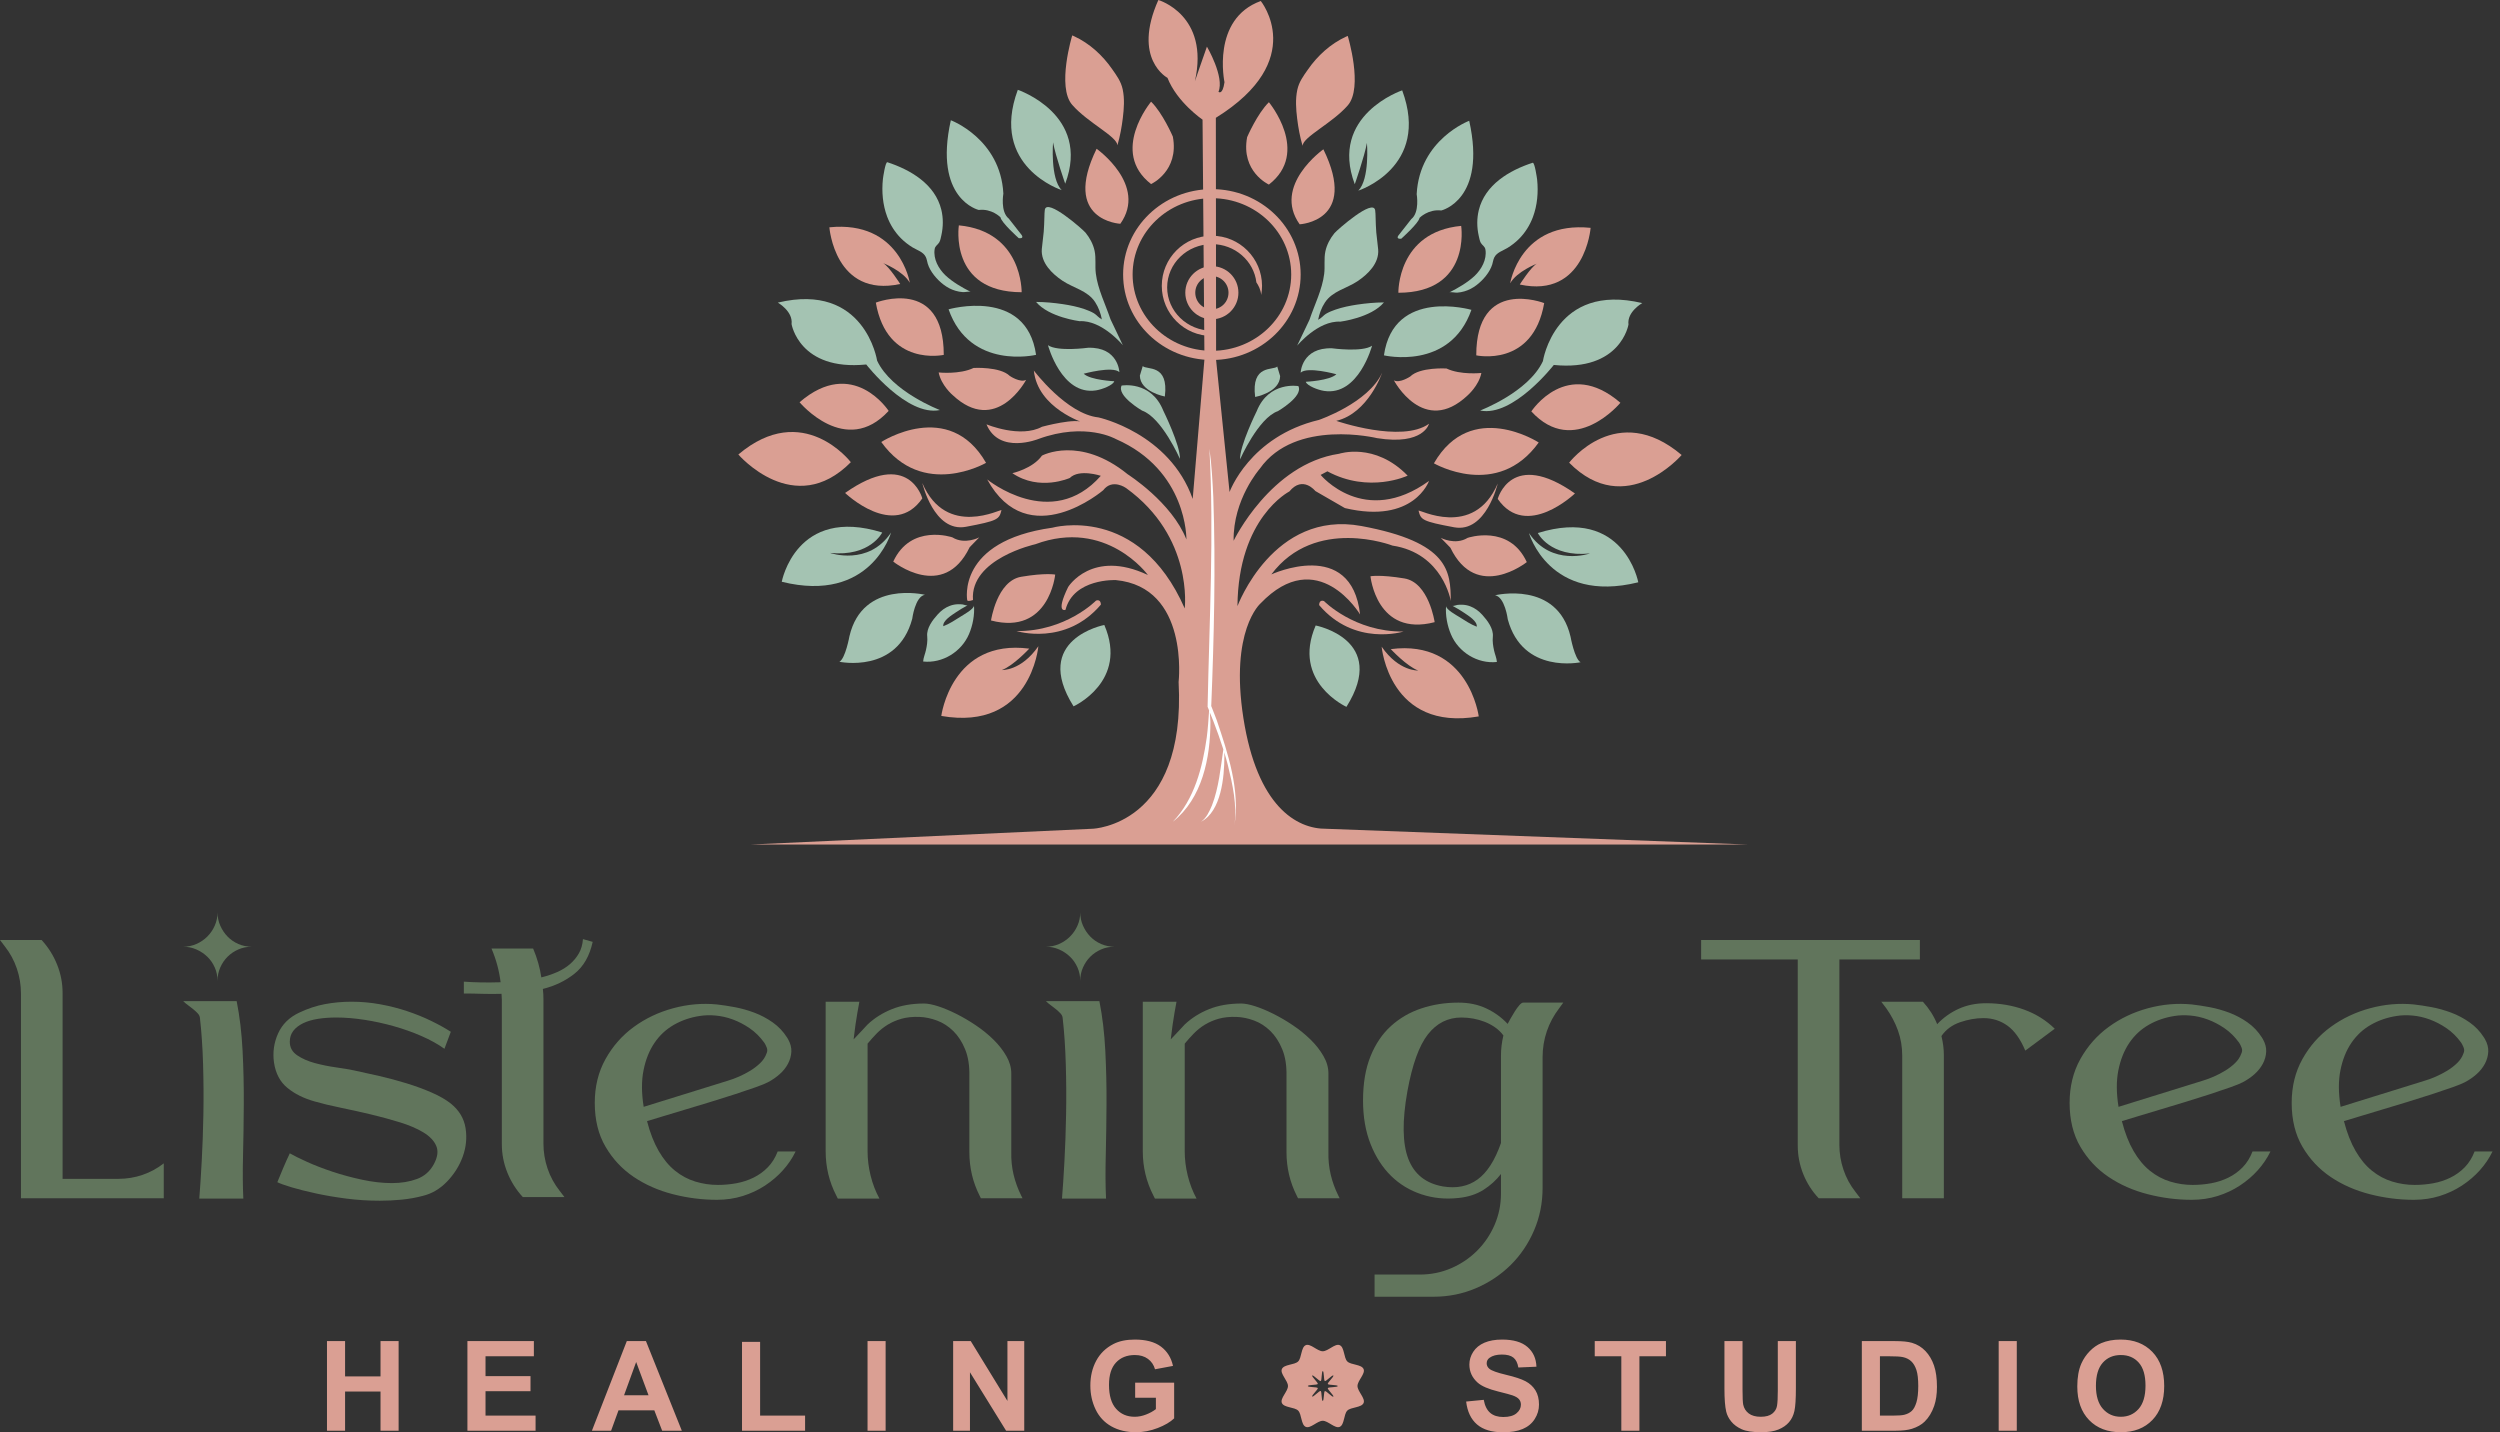 <?xml version="1.0" encoding="UTF-8"?> <svg xmlns="http://www.w3.org/2000/svg" xmlns:xlink="http://www.w3.org/1999/xlink" width="192px" height="110px" viewBox="0 0 192 110" version="1.1"><rect x="0" y="0" width="192" height="110" fill="#333333" stroke="none"/><title>Logo</title><g id="Page-1" stroke="none" stroke-width="1" fill="none" fill-rule="evenodd"><g id="Index" transform="translate(-388, -20)" fill-rule="nonzero"><g id="Logo" transform="translate(388, 20)"><g id="Listening-Tree" transform="translate(0, 70.071)" fill="#61755C"><path d="M9.1,20.464 C9.738,20.464 10.353,20.363 10.944,20.161 C11.535,19.959 12.079,19.663 12.577,19.274 L12.577,21.958 L1.61,21.958 L1.61,6.23 C1.61,5.577 1.505,4.939 1.295,4.317 C1.085,3.695 0.778,3.127 0.373,2.613 L0,2.123 L3.197,2.123 C3.71,2.683 4.107,3.313 4.387,4.014 C4.667,4.714 4.807,5.437 4.807,6.184 L4.807,20.464 L9.1,20.464 Z" id="Path"></path><path d="M16.705,5.25 C16.705,4.892 16.635,4.554 16.495,4.235 C16.355,3.916 16.164,3.64 15.923,3.407 C15.682,3.173 15.402,2.987 15.083,2.847 C14.764,2.707 14.426,2.637 14.068,2.637 C14.426,2.637 14.764,2.567 15.083,2.427 C15.402,2.287 15.682,2.096 15.923,1.855 C16.164,1.614 16.355,1.334 16.495,1.015 C16.635,0.696 16.705,0.358 16.705,0 C16.705,0.358 16.775,0.696 16.915,1.015 C17.055,1.334 17.242,1.614 17.475,1.855 C17.708,2.096 17.984,2.287 18.303,2.427 C18.622,2.567 18.968,2.637 19.342,2.637 C18.968,2.637 18.622,2.707 18.303,2.847 C17.984,2.987 17.708,3.173 17.475,3.407 C17.242,3.64 17.055,3.916 16.915,4.235 C16.775,4.554 16.705,4.892 16.705,5.25 Z M18.175,6.814 C18.408,7.98 18.56,9.248 18.63,10.617 C18.7,11.986 18.731,13.355 18.723,14.724 C18.716,16.093 18.696,17.408 18.665,18.668 C18.634,19.928 18.642,21.032 18.688,21.981 L15.305,21.981 C15.367,21.219 15.429,20.27 15.491,19.134 C15.554,17.999 15.596,16.793 15.62,15.517 C15.643,14.242 15.635,12.955 15.596,11.656 C15.558,10.357 15.476,9.163 15.351,8.074 C15.336,7.965 15.281,7.86 15.188,7.759 C15.095,7.658 14.982,7.553 14.85,7.444 C14.718,7.335 14.581,7.23 14.441,7.129 C14.301,7.028 14.177,6.923 14.068,6.814 L18.175,6.814 Z" id="Shape"></path><path d="M34.646,14.701 C35.269,15.214 35.638,15.836 35.755,16.567 C35.871,17.299 35.801,18.022 35.545,18.738 C35.288,19.453 34.888,20.095 34.343,20.663 C33.799,21.231 33.176,21.6 32.476,21.771 C31.947,21.911 31.403,22.008 30.843,22.063 C30.283,22.117 29.723,22.144 29.163,22.144 C28.292,22.144 27.436,22.09 26.596,21.981 C25.756,21.872 24.978,21.74 24.263,21.584 C23.547,21.429 22.929,21.273 22.407,21.118 C21.886,20.962 21.517,20.83 21.299,20.721 C21.424,20.41 21.575,20.044 21.754,19.624 C21.933,19.204 22.1,18.831 22.256,18.504 C22.551,18.675 22.991,18.893 23.574,19.158 C24.158,19.422 24.811,19.675 25.534,19.916 C26.258,20.157 27.02,20.363 27.821,20.534 C28.622,20.705 29.381,20.791 30.096,20.791 C30.812,20.791 31.453,20.686 32.021,20.476 C32.589,20.266 33.021,19.889 33.316,19.344 C33.612,18.8 33.674,18.329 33.503,17.933 C33.332,17.536 33.001,17.19 32.511,16.894 C32.021,16.599 31.422,16.342 30.715,16.124 C30.007,15.906 29.264,15.704 28.486,15.517 C27.708,15.331 26.938,15.16 26.176,15.004 C25.414,14.849 24.737,14.685 24.146,14.514 C23.321,14.281 22.629,13.935 22.069,13.476 C21.509,13.017 21.167,12.367 21.042,11.527 C20.934,10.749 21.039,10.007 21.357,9.299 C21.676,8.591 22.217,8.058 22.979,7.7 C23.633,7.389 24.29,7.171 24.951,7.047 C25.612,6.923 26.293,6.86 26.993,6.86 C27.739,6.86 28.474,6.926 29.198,7.059 C29.921,7.191 30.61,7.366 31.263,7.584 C31.916,7.802 32.531,8.05 33.106,8.33 C33.682,8.61 34.188,8.89 34.623,9.17 L34.133,10.477 C33.635,10.119 33.048,9.793 32.371,9.497 C31.695,9.202 30.983,8.949 30.236,8.739 C29.489,8.529 28.739,8.365 27.984,8.249 C27.23,8.132 26.51,8.074 25.826,8.074 C25.313,8.074 24.838,8.109 24.403,8.179 C23.967,8.249 23.59,8.362 23.271,8.517 C22.952,8.673 22.703,8.867 22.524,9.1 C22.345,9.334 22.256,9.614 22.256,9.94 C22.256,10.376 22.446,10.722 22.827,10.979 C23.209,11.236 23.66,11.434 24.181,11.574 C24.702,11.714 25.239,11.823 25.791,11.901 C26.343,11.978 26.806,12.056 27.179,12.134 C27.771,12.258 28.42,12.402 29.128,12.566 C29.836,12.729 30.532,12.916 31.216,13.126 C31.901,13.336 32.546,13.573 33.153,13.837 C33.76,14.102 34.258,14.39 34.646,14.701 Z" id="Path"></path><path d="M45.518,2.263 C45.284,3.337 44.821,4.15 44.129,4.702 C43.437,5.254 42.624,5.647 41.691,5.88 C41.706,6.005 41.718,6.137 41.726,6.277 C41.734,6.417 41.737,6.557 41.737,6.697 L41.737,17.758 C41.737,18.411 41.842,19.049 42.052,19.671 C42.262,20.293 42.57,20.861 42.974,21.374 L43.348,21.864 L40.151,21.864 C39.637,21.304 39.241,20.674 38.961,19.974 C38.681,19.274 38.541,18.551 38.541,17.804 L38.541,6.697 C38.541,6.619 38.537,6.545 38.529,6.475 C38.521,6.405 38.517,6.331 38.517,6.254 C38.019,6.269 37.526,6.269 37.036,6.254 C36.546,6.238 36.075,6.23 35.624,6.23 L35.624,5.32 C36.044,5.351 36.495,5.371 36.977,5.379 C37.459,5.386 37.949,5.382 38.447,5.367 C38.338,4.48 38.105,3.617 37.747,2.777 L40.944,2.777 C41.255,3.508 41.465,4.247 41.574,4.994 C42.01,4.885 42.414,4.749 42.788,4.585 C43.161,4.422 43.488,4.22 43.768,3.979 C44.048,3.737 44.277,3.461 44.456,3.15 C44.635,2.839 44.74,2.473 44.771,2.053 L45.518,2.263 Z" id="Path"></path><path d="M61.102,18.364 C60.854,18.878 60.531,19.356 60.134,19.799 C59.737,20.243 59.278,20.635 58.757,20.978 C58.236,21.32 57.664,21.588 57.042,21.783 C56.42,21.977 55.759,22.074 55.059,22.074 C53.923,22.074 52.795,21.931 51.675,21.643 C50.555,21.355 49.552,20.912 48.665,20.313 C47.778,19.714 47.059,18.944 46.507,18.003 C45.954,17.061 45.678,15.937 45.678,14.631 C45.678,13.371 45.954,12.247 46.507,11.259 C47.059,10.271 47.782,9.45 48.677,8.797 C49.571,8.144 50.579,7.665 51.699,7.362 C52.819,7.059 53.939,6.961 55.059,7.07 C55.479,7.117 55.938,7.187 56.436,7.28 C56.933,7.374 57.431,7.514 57.929,7.7 C58.427,7.887 58.897,8.136 59.341,8.447 C59.784,8.758 60.153,9.147 60.449,9.614 C60.465,9.629 60.488,9.668 60.519,9.73 C60.706,10.057 60.791,10.38 60.776,10.699 C60.76,11.018 60.675,11.325 60.519,11.621 C60.364,11.916 60.15,12.184 59.877,12.426 C59.605,12.667 59.306,12.873 58.979,13.044 C58.808,13.137 58.493,13.266 58.034,13.429 C57.575,13.592 57.046,13.771 56.447,13.966 C55.848,14.16 55.207,14.362 54.522,14.572 C53.838,14.782 53.18,14.981 52.55,15.167 C51.92,15.354 51.352,15.525 50.847,15.681 C50.341,15.836 49.956,15.953 49.692,16.031 C49.925,16.933 50.225,17.699 50.59,18.329 C50.956,18.959 51.376,19.465 51.85,19.846 C52.325,20.227 52.842,20.503 53.402,20.674 C53.962,20.845 54.538,20.931 55.129,20.931 C55.611,20.931 56.086,20.888 56.552,20.803 C57.019,20.717 57.458,20.573 57.871,20.371 C58.283,20.169 58.648,19.904 58.967,19.578 C59.286,19.251 59.539,18.846 59.726,18.364 L61.102,18.364 Z M53.729,7.957 C53.013,8.066 52.356,8.292 51.757,8.634 C51.158,8.976 50.66,9.439 50.264,10.022 C49.867,10.606 49.587,11.306 49.424,12.122 C49.26,12.939 49.264,13.876 49.435,14.934 L55.899,12.927 C56.163,12.85 56.447,12.745 56.751,12.612 C57.054,12.48 57.346,12.328 57.626,12.157 C57.906,11.986 58.158,11.792 58.384,11.574 C58.61,11.356 58.769,11.115 58.862,10.851 C58.94,10.695 58.948,10.539 58.886,10.384 C58.823,10.228 58.761,10.104 58.699,10.01 C58.372,9.559 57.999,9.19 57.579,8.902 C57.159,8.614 56.727,8.389 56.284,8.225 C55.84,8.062 55.397,7.961 54.954,7.922 C54.51,7.883 54.102,7.895 53.729,7.957 Z" id="Shape"></path><path d="M77.667,18.411 C77.652,19.002 77.71,19.578 77.842,20.138 C77.975,20.698 78.173,21.242 78.437,21.771 L78.531,21.958 L75.334,21.958 L75.24,21.771 C74.712,20.729 74.447,19.609 74.447,18.411 L74.447,12.554 C74.463,11.761 74.354,11.08 74.12,10.512 C73.887,9.944 73.584,9.478 73.21,9.112 C72.837,8.747 72.421,8.478 71.962,8.307 C71.503,8.136 71.048,8.043 70.597,8.027 C70.084,8.012 69.632,8.058 69.244,8.167 C68.855,8.276 68.501,8.428 68.182,8.622 C67.863,8.817 67.579,9.042 67.33,9.299 C67.081,9.555 66.848,9.816 66.63,10.081 L66.63,18.341 C66.63,18.963 66.708,19.589 66.863,20.219 C67.019,20.849 67.245,21.437 67.54,21.981 L64.343,21.981 L64.227,21.748 C63.682,20.69 63.41,19.554 63.41,18.341 L63.41,6.86 L66,6.86 C65.953,7.094 65.903,7.374 65.848,7.7 C65.794,8.027 65.743,8.346 65.697,8.657 C65.65,9.015 65.603,9.38 65.557,9.754 C65.697,9.598 65.837,9.45 65.977,9.31 C66.101,9.186 66.222,9.058 66.338,8.925 C66.455,8.793 66.552,8.688 66.63,8.61 C67.159,8.113 67.781,7.72 68.497,7.432 C69.212,7.144 70.037,7 70.97,7 C71.25,7 71.608,7.07 72.044,7.21 C72.479,7.35 72.946,7.545 73.444,7.794 C73.942,8.043 74.439,8.334 74.937,8.669 C75.435,9.003 75.886,9.369 76.291,9.765 C76.695,10.162 77.026,10.582 77.282,11.026 C77.539,11.469 77.667,11.916 77.667,12.367 L77.667,18.411 Z" id="Path"></path><path d="M82.962,5.25 C82.962,4.892 82.892,4.554 82.752,4.235 C82.612,3.916 82.421,3.64 82.18,3.407 C81.939,3.173 81.659,2.987 81.34,2.847 C81.021,2.707 80.683,2.637 80.325,2.637 C80.683,2.637 81.021,2.567 81.34,2.427 C81.659,2.287 81.939,2.096 82.18,1.855 C82.421,1.614 82.612,1.334 82.752,1.015 C82.892,0.696 82.962,0.358 82.962,0 C82.962,0.358 83.032,0.696 83.172,1.015 C83.312,1.334 83.498,1.614 83.732,1.855 C83.965,2.096 84.241,2.287 84.56,2.427 C84.879,2.567 85.225,2.637 85.598,2.637 C85.225,2.637 84.879,2.707 84.56,2.847 C84.241,2.987 83.965,3.173 83.732,3.407 C83.498,3.64 83.312,3.916 83.172,4.235 C83.032,4.554 82.962,4.892 82.962,5.25 Z M84.432,6.814 C84.665,7.98 84.817,9.248 84.887,10.617 C84.957,11.986 84.988,13.355 84.98,14.724 C84.972,16.093 84.953,17.408 84.922,18.668 C84.891,19.928 84.898,21.032 84.945,21.981 L81.561,21.981 C81.624,21.219 81.686,20.27 81.748,19.134 C81.81,17.999 81.853,16.793 81.876,15.517 C81.9,14.242 81.892,12.955 81.853,11.656 C81.814,10.357 81.733,9.163 81.608,8.074 C81.593,7.965 81.538,7.86 81.445,7.759 C81.351,7.658 81.239,7.553 81.106,7.444 C80.974,7.335 80.838,7.23 80.698,7.129 C80.558,7.028 80.434,6.923 80.325,6.814 L84.432,6.814 Z" id="Shape"></path><path d="M102.023,18.411 C102.008,19.002 102.066,19.578 102.198,20.138 C102.33,20.698 102.529,21.242 102.793,21.771 L102.887,21.958 L99.69,21.958 L99.596,21.771 C99.067,20.729 98.803,19.609 98.803,18.411 L98.803,12.554 C98.819,11.761 98.71,11.08 98.476,10.512 C98.243,9.944 97.94,9.478 97.566,9.112 C97.193,8.747 96.777,8.478 96.318,8.307 C95.859,8.136 95.404,8.043 94.953,8.027 C94.439,8.012 93.988,8.058 93.599,8.167 C93.211,8.276 92.857,8.428 92.538,8.622 C92.219,8.817 91.935,9.042 91.686,9.299 C91.437,9.555 91.204,9.816 90.986,10.081 L90.986,18.341 C90.986,18.963 91.064,19.589 91.219,20.219 C91.375,20.849 91.6,21.437 91.896,21.981 L88.699,21.981 L88.582,21.748 C88.038,20.69 87.766,19.554 87.766,18.341 L87.766,6.86 L90.356,6.86 C90.309,7.094 90.259,7.374 90.204,7.7 C90.15,8.027 90.099,8.346 90.053,8.657 C90.006,9.015 89.959,9.38 89.913,9.754 C90.053,9.598 90.193,9.45 90.333,9.31 C90.457,9.186 90.578,9.058 90.694,8.925 C90.811,8.793 90.908,8.688 90.986,8.61 C91.515,8.113 92.137,7.72 92.853,7.432 C93.568,7.144 94.393,7 95.326,7 C95.606,7 95.964,7.07 96.4,7.21 C96.835,7.35 97.302,7.545 97.8,7.794 C98.297,8.043 98.795,8.334 99.293,8.669 C99.791,9.003 100.242,9.369 100.646,9.765 C101.051,10.162 101.381,10.582 101.638,11.026 C101.895,11.469 102.023,11.916 102.023,12.367 L102.023,18.411 Z" id="Path"></path><path d="M116.978,6.93 L120.058,6.93 L119.755,7.35 C119.335,7.895 119.016,8.486 118.798,9.124 C118.58,9.762 118.471,10.431 118.471,11.131 L118.471,21.164 C118.471,22.316 118.254,23.401 117.818,24.42 C117.382,25.438 116.783,26.325 116.021,27.08 C115.259,27.834 114.368,28.429 113.349,28.865 C112.33,29.3 111.245,29.518 110.094,29.518 L105.567,29.518 L105.567,27.815 L109.044,27.815 C109.9,27.815 110.705,27.651 111.459,27.325 C112.214,26.998 112.875,26.551 113.443,25.983 C114.011,25.415 114.458,24.754 114.784,24 C115.111,23.245 115.275,22.44 115.275,21.584 L115.275,20.091 C114.901,20.573 114.45,20.982 113.921,21.316 C113.392,21.651 112.754,21.857 112.008,21.934 C111.012,22.043 110.067,21.95 109.173,21.654 C108.278,21.359 107.5,20.888 106.839,20.243 C106.178,19.597 105.653,18.784 105.264,17.804 C104.875,16.824 104.681,15.704 104.681,14.444 C104.681,13.137 104.871,12.009 105.252,11.061 C105.633,10.112 106.158,9.334 106.827,8.727 C107.496,8.12 108.274,7.669 109.161,7.374 C110.048,7.078 110.997,6.93 112.008,6.93 C112.801,6.93 113.513,7.078 114.143,7.374 C114.773,7.669 115.321,8.066 115.788,8.564 C115.835,8.47 115.908,8.334 116.01,8.155 C116.111,7.977 116.22,7.794 116.336,7.607 C116.453,7.42 116.57,7.261 116.686,7.129 C116.803,6.996 116.9,6.93 116.978,6.93 Z M110.818,21.048 C111.86,21.219 112.747,21.04 113.478,20.511 C114.209,19.982 114.808,19.049 115.275,17.711 L115.275,10.991 C115.275,10.493 115.337,9.979 115.461,9.45 C115.275,9.202 115.057,8.992 114.808,8.82 C114.559,8.649 114.294,8.509 114.014,8.4 C113.734,8.292 113.443,8.21 113.139,8.155 C112.836,8.101 112.537,8.074 112.241,8.074 C111.199,8.074 110.339,8.505 109.663,9.369 C108.986,10.232 108.461,11.691 108.087,13.744 C107.683,16.015 107.706,17.742 108.157,18.924 C108.609,20.107 109.495,20.814 110.818,21.048 Z" id="Shape"></path><path d="M139.677,21.958 C139.164,21.413 138.767,20.791 138.487,20.091 C138.207,19.391 138.067,18.66 138.067,17.898 L138.067,3.617 L130.647,3.617 L130.647,2.123 L147.447,2.123 L147.447,3.617 L141.264,3.617 L141.264,17.851 C141.264,18.504 141.369,19.142 141.579,19.764 C141.789,20.387 142.096,20.954 142.501,21.468 L142.874,21.958 L139.677,21.958 Z" id="Path"></path><path d="M148.775,8.587 C149.242,8.089 149.79,7.696 150.42,7.409 C151.05,7.121 151.754,6.977 152.532,6.977 C153.574,6.977 154.546,7.14 155.449,7.467 C156.351,7.794 157.136,8.284 157.805,8.937 L155.542,10.617 C155.169,9.73 154.714,9.093 154.177,8.704 C153.64,8.315 153.022,8.12 152.322,8.12 C151.746,8.12 151.151,8.225 150.537,8.435 C149.922,8.645 149.444,8.999 149.102,9.497 C149.226,9.995 149.288,10.485 149.288,10.967 L149.288,21.958 L146.091,21.958 L146.091,11.014 C146.091,10.329 145.983,9.684 145.765,9.077 C145.547,8.47 145.244,7.895 144.855,7.35 L144.481,6.86 L147.678,6.86 C148.16,7.389 148.526,7.965 148.775,8.587 Z" id="Path"></path><path d="M174.37,18.364 C174.121,18.878 173.798,19.356 173.402,19.799 C173.005,20.243 172.546,20.635 172.025,20.978 C171.504,21.32 170.932,21.588 170.31,21.783 C169.688,21.977 169.027,22.074 168.327,22.074 C167.191,22.074 166.063,21.931 164.943,21.643 C163.823,21.355 162.82,20.912 161.933,20.313 C161.046,19.714 160.327,18.944 159.774,18.003 C159.222,17.061 158.946,15.937 158.946,14.631 C158.946,13.371 159.222,12.247 159.774,11.259 C160.327,10.271 161.05,9.45 161.945,8.797 C162.839,8.144 163.846,7.665 164.966,7.362 C166.086,7.059 167.206,6.961 168.327,7.07 C168.747,7.117 169.205,7.187 169.703,7.28 C170.201,7.374 170.699,7.514 171.197,7.7 C171.694,7.887 172.165,8.136 172.608,8.447 C173.052,8.758 173.421,9.147 173.717,9.614 C173.732,9.629 173.756,9.668 173.787,9.73 C173.973,10.057 174.059,10.38 174.043,10.699 C174.028,11.018 173.942,11.325 173.787,11.621 C173.631,11.916 173.417,12.184 173.145,12.426 C172.873,12.667 172.573,12.873 172.247,13.044 C172.076,13.137 171.761,13.266 171.302,13.429 C170.843,13.592 170.314,13.771 169.715,13.966 C169.116,14.16 168.474,14.362 167.79,14.572 C167.105,14.782 166.448,14.981 165.818,15.167 C165.188,15.354 164.62,15.525 164.115,15.681 C163.609,15.836 163.224,15.953 162.96,16.031 C163.193,16.933 163.492,17.699 163.858,18.329 C164.224,18.959 164.644,19.465 165.118,19.846 C165.593,20.227 166.11,20.503 166.67,20.674 C167.23,20.845 167.805,20.931 168.397,20.931 C168.879,20.931 169.353,20.888 169.82,20.803 C170.287,20.717 170.726,20.573 171.138,20.371 C171.551,20.169 171.916,19.904 172.235,19.578 C172.554,19.251 172.807,18.846 172.993,18.364 L174.37,18.364 Z M166.996,7.957 C166.281,8.066 165.624,8.292 165.025,8.634 C164.426,8.976 163.928,9.439 163.531,10.022 C163.135,10.606 162.855,11.306 162.691,12.122 C162.528,12.939 162.532,13.876 162.703,14.934 L169.167,12.927 C169.431,12.85 169.715,12.745 170.018,12.612 C170.322,12.48 170.613,12.328 170.893,12.157 C171.173,11.986 171.426,11.792 171.652,11.574 C171.877,11.356 172.037,11.115 172.13,10.851 C172.208,10.695 172.216,10.539 172.153,10.384 C172.091,10.228 172.029,10.104 171.967,10.01 C171.64,9.559 171.267,9.19 170.847,8.902 C170.427,8.614 169.995,8.389 169.552,8.225 C169.108,8.062 168.665,7.961 168.222,7.922 C167.778,7.883 167.37,7.895 166.996,7.957 Z" id="Shape"></path><path d="M191.425,18.364 C191.176,18.878 190.853,19.356 190.457,19.799 C190.06,20.243 189.601,20.635 189.08,20.978 C188.559,21.32 187.987,21.588 187.365,21.783 C186.743,21.977 186.081,22.074 185.381,22.074 C184.246,22.074 183.118,21.931 181.998,21.643 C180.878,21.355 179.874,20.912 178.988,20.313 C178.101,19.714 177.382,18.944 176.829,18.003 C176.277,17.061 176.001,15.937 176.001,14.631 C176.001,13.371 176.277,12.247 176.829,11.259 C177.382,10.271 178.105,9.45 178.999,8.797 C179.894,8.144 180.901,7.665 182.021,7.362 C183.141,7.059 184.261,6.961 185.381,7.07 C185.801,7.117 186.26,7.187 186.758,7.28 C187.256,7.374 187.754,7.514 188.252,7.7 C188.749,7.887 189.22,8.136 189.663,8.447 C190.107,8.758 190.476,9.147 190.772,9.614 C190.787,9.629 190.811,9.668 190.842,9.73 C191.028,10.057 191.114,10.38 191.098,10.699 C191.083,11.018 190.997,11.325 190.842,11.621 C190.686,11.916 190.472,12.184 190.2,12.426 C189.928,12.667 189.628,12.873 189.302,13.044 C189.13,13.137 188.815,13.266 188.357,13.429 C187.898,13.592 187.369,13.771 186.77,13.966 C186.171,14.16 185.529,14.362 184.845,14.572 C184.16,14.782 183.503,14.981 182.873,15.167 C182.243,15.354 181.675,15.525 181.17,15.681 C180.664,15.836 180.279,15.953 180.014,16.031 C180.248,16.933 180.547,17.699 180.913,18.329 C181.278,18.959 181.698,19.465 182.173,19.846 C182.647,20.227 183.165,20.503 183.725,20.674 C184.285,20.845 184.86,20.931 185.451,20.931 C185.934,20.931 186.408,20.888 186.875,20.803 C187.341,20.717 187.781,20.573 188.193,20.371 C188.605,20.169 188.971,19.904 189.29,19.578 C189.609,19.251 189.862,18.846 190.048,18.364 L191.425,18.364 Z M184.051,7.957 C183.336,8.066 182.678,8.292 182.08,8.634 C181.481,8.976 180.983,9.439 180.586,10.022 C180.189,10.606 179.909,11.306 179.746,12.122 C179.583,12.939 179.587,13.876 179.758,14.934 L186.221,12.927 C186.486,12.85 186.77,12.745 187.073,12.612 C187.376,12.48 187.668,12.328 187.948,12.157 C188.228,11.986 188.481,11.792 188.707,11.574 C188.932,11.356 189.092,11.115 189.185,10.851 C189.263,10.695 189.27,10.539 189.208,10.384 C189.146,10.228 189.084,10.104 189.022,10.01 C188.695,9.559 188.322,9.19 187.902,8.902 C187.481,8.614 187.05,8.389 186.606,8.225 C186.163,8.062 185.72,7.961 185.276,7.922 C184.833,7.883 184.425,7.895 184.051,7.957 Z" id="Shape"></path></g><g id="icon" transform="translate(56.705, 0)"><g id="Group" transform="translate(0.984, 0)" fill="#DA9F93"><path d="M26.234,63.647 C26.234,63.647 33.419,63.4 32.828,52.375 C32.828,52.375 33.666,45.093 28.004,44.55 C28.004,44.55 24.768,44.404 24.14,46.838 C24.14,46.838 23.346,47.134 24.343,45.084 C24.343,45.084 26.169,42.132 30.471,44.161 C30.471,44.161 27.279,39.766 21.815,41.8 C21.815,41.8 16.797,42.905 17.036,46.081 C17.036,46.081 16.647,46.227 16.594,46.101 C16.594,46.101 15.744,41.561 23.127,40.528 C23.127,40.528 29.754,38.644 33.298,46.729 C33.298,46.729 33.982,41.228 28.794,37.482 C28.794,37.482 27.741,36.724 27.04,37.648 C27.04,37.648 21.281,42.577 18.125,36.818 C18.125,36.818 23.055,40.86 26.854,36.542 C26.854,36.542 25.193,35.987 24.472,36.708 C24.472,36.708 22.147,37.761 20.061,36.34 C20.061,36.34 21.629,35.991 22.334,34.991 C22.334,34.991 25.23,33.423 28.924,36.429 C28.924,36.429 32.302,38.571 33.428,41.431 C33.428,41.431 33.521,36.117 28,33.715 C28,33.715 25.691,32.387 22.058,33.715 C22.058,33.715 19.049,34.934 18.073,32.589 C18.073,32.589 20.677,33.679 22.338,32.775 C22.338,32.775 25.051,32.038 25.566,32.48 C25.566,32.48 22.006,31.374 21.71,28.458 C21.71,28.458 24.221,31.799 26.676,32.058 C26.676,32.058 32.119,33.241 33.91,38.316 L34.813,27.575 L34.667,9.19 C34.667,9.19 32.711,7.862 31.973,5.978 C31.973,5.978 29.244,4.54 31.273,0 C31.273,0 35.222,1.146 34.08,6.238 C34.08,6.238 34.635,4.613 35.003,3.581 C35.003,3.581 36.368,5.905 35.89,7.052 C35.89,7.052 36.202,7.347 36.352,6.314 C36.352,6.314 35.319,1.462 39.139,0.077 C39.139,0.077 42.828,4.617 35.688,9.048 L35.708,27.652 L36.741,37.786 C36.741,37.786 38.272,33.521 43.606,32.249 C43.606,32.249 47.389,30.957 48.458,28.632 C48.458,28.632 47.405,31.734 44.935,32.322 C44.935,32.322 49.953,34.055 52.059,32.545 C52.059,32.545 51.654,34.225 48.074,33.65 C48.074,33.65 41.8,32.119 39.066,35.995 C39.066,35.995 37,38.341 37.053,41.532 C37.053,41.532 39.896,35.627 45.157,34.849 C45.157,34.849 47.887,33.926 50.419,36.53 C50.419,36.53 47.466,37.932 44.254,36.198 L43.736,36.473 C43.736,36.473 47.077,40.536 52.059,36.935 C52.059,36.935 50.897,40.277 45.599,39.021 L43.327,37.709 C43.327,37.709 42.367,36.49 41.334,37.745 C41.334,37.745 37.401,39.734 37.348,46.551 C37.348,46.551 40.098,39.143 46.867,40.398 C53.635,41.654 53.708,43.894 53.732,46.158 C53.732,46.158 53.141,42.492 49.252,41.901 C49.252,41.901 43.323,39.612 39.949,44.116 C39.949,44.116 46.101,41.261 46.765,47.191 C46.765,47.191 43.517,41.751 39.11,46.352 C39.11,46.352 36.749,48.418 37.806,55.162 C38.863,61.906 41.868,63.676 44.181,63.651 L76.495,64.858 L0,64.858 L26.234,63.647 Z" id="Path"></path><path d="M35.384,14.525 C31.621,14.525 28.567,17.461 28.567,21.086 C28.567,24.711 31.621,27.648 35.384,27.648 C39.147,27.648 42.201,24.711 42.201,21.086 C42.201,17.461 39.147,14.525 35.384,14.525 Z M35.384,26.943 C32.018,26.943 29.296,24.318 29.296,21.082 C29.296,17.846 32.022,15.221 35.384,15.221 C38.746,15.221 41.476,17.846 41.476,21.082 C41.476,24.318 38.746,26.943 35.384,26.943 Z" id="Shape"></path><path d="M35.384,18.105 C33.257,18.105 31.536,19.826 31.536,21.953 C31.536,24.079 33.257,25.805 35.384,25.805 C35.489,25.805 35.594,25.801 35.7,25.793 L35.696,25.384 C35.594,25.392 35.489,25.396 35.384,25.396 C33.484,25.396 31.949,23.905 31.949,22.07 C31.949,20.24 33.484,18.749 35.384,18.749 C37.15,18.749 38.608,20.037 38.802,21.69 C38.956,21.912 39.13,22.228 39.171,22.654 C39.211,22.427 39.236,22.192 39.236,21.953 C39.232,19.831 37.51,18.105 35.384,18.105 Z" id="Path"></path><path d="M35.384,20.442 C34.258,20.442 33.342,21.353 33.342,22.479 C33.342,23.605 34.258,24.521 35.384,24.521 C36.51,24.521 37.421,23.605 37.421,22.479 C37.421,21.353 36.514,20.442 35.384,20.442 Z M35.384,23.755 C34.679,23.755 34.108,23.184 34.108,22.479 C34.108,21.779 34.679,21.204 35.384,21.204 C36.089,21.204 36.66,21.775 36.66,22.479 C36.66,23.188 36.093,23.755 35.384,23.755 Z" id="Shape"></path></g><g id="Group" transform="translate(3.03, 6.898)" fill="#A4C3B2"><path d="M25.076,41.099 C25.076,41.099 19.466,42.18 22.714,47.349 C22.714,47.349 26.947,45.433 25.076,41.099 Z" id="Path"></path><path d="M15.067,39.592 C15.124,40.325 14.974,41.123 14.687,41.796 C14.111,43.152 12.657,44.064 11.163,43.906 C11.179,43.614 11.317,43.318 11.377,43.035 C11.454,42.687 11.511,42.326 11.475,41.97 C11.41,41.35 11.888,40.722 12.281,40.289 C12.54,40.001 12.852,39.762 13.216,39.629 C13.419,39.552 13.633,39.511 13.852,39.507 C13.966,39.503 14.083,39.511 14.196,39.523 C14.265,39.531 14.52,39.625 14.569,39.596 C14.257,39.758 13.949,39.945 13.658,40.143 C13.374,40.337 12.649,40.771 12.71,41.196 C13.184,41.018 13.621,40.718 14.051,40.451 C14.237,40.325 15.088,39.876 15.067,39.592 Z" id="Path"></path><path d="M11.3,38.782 C11.3,38.782 6.521,37.62 5.504,41.958 C5.504,41.958 5.193,43.679 4.731,43.926 C4.731,43.926 9.178,44.874 10.324,40.629 C10.324,40.625 10.543,38.908 11.3,38.782 Z" id="Path"></path><path d="M8.7,33.999 C8.7,33.999 7.149,39.479 0.304,37.782 C0.304,37.782 1.393,31.929 8.02,33.999 C8.02,33.999 7.096,35.882 4.014,35.566 C4.01,35.57 6.963,36.603 8.7,33.999 Z" id="Path"></path><path d="M0,16.343 C0,16.343 1.183,17.007 1.057,17.992 C1.057,17.992 1.648,21.609 6.792,21.094 C6.792,21.094 9.919,25.116 12.451,24.594 C12.451,24.594 8.737,23.184 7.627,20.799 C7.627,20.794 6.691,14.743 0,16.343 Z" id="Path"></path><path d="M8.417,5.561 C8.259,5.508 8.08,6.772 8.072,6.857 C7.971,7.821 8.056,8.822 8.396,9.733 C8.631,10.361 8.992,10.936 9.466,11.41 C9.733,11.677 10.033,11.908 10.357,12.106 C10.709,12.321 11.175,12.443 11.369,12.844 C11.446,13.006 11.467,13.192 11.519,13.366 C11.706,13.974 12.236,14.589 12.738,14.966 C13.01,15.173 13.313,15.335 13.642,15.432 C13.828,15.489 14.022,15.525 14.221,15.537 C14.358,15.549 14.711,15.464 14.82,15.521 C14.152,15.181 13.431,14.768 12.88,14.253 C12.35,13.751 11.928,12.989 12.046,12.236 C12.086,11.973 12.289,11.912 12.406,11.706 C12.491,11.552 12.524,11.329 12.564,11.163 C12.706,10.523 12.714,9.85 12.56,9.215 C12.086,7.254 10.211,6.148 8.417,5.561 Z" id="Path"></path><path d="M28.028,21.216 C28.324,21.536 30.045,21.017 29.725,23.553 C29.725,23.553 27.83,23.208 27.806,21.953 L28.028,21.216 Z" id="Path"></path><path d="M30.884,28.344 C30.884,28.344 29.482,25.161 27.98,24.638 C27.98,24.638 26.011,23.504 26.404,22.714 C26.404,22.714 28.668,22.305 29.604,24.638 C29.604,24.638 30.92,27.299 30.884,28.344 Z" id="Path"></path><path d="M26.234,21.682 C26.234,21.682 26.161,19.737 23.824,19.81 C23.824,19.81 21.487,20.13 20.75,19.612 C20.75,19.612 21.783,23.5 24.44,23.083 C24.906,23.01 25.744,22.69 25.841,22.382 C25.841,22.382 23.994,22.297 23.492,21.803 C23.488,21.807 25.716,21.191 26.234,21.682 Z" id="Path"></path><path d="M26.501,19.616 C26.501,19.616 24.902,17.672 23.18,17.769 C23.18,17.769 20.819,17.473 19.835,16.29 C20.523,16.295 21.216,16.359 21.896,16.461 C22.459,16.546 23.022,16.659 23.561,16.845 C23.812,16.93 24.055,17.032 24.286,17.165 C24.444,17.254 24.683,17.546 24.841,17.587 C24.853,17.591 24.885,17.635 24.893,17.643 C24.792,17.157 24.642,16.72 24.367,16.299 C23.788,15.416 22.698,15.221 21.868,14.666 C21.062,14.128 20.191,13.281 20.276,12.228 C20.329,11.791 20.377,11.349 20.422,10.912 C20.458,10.531 20.458,10.146 20.475,9.761 C20.483,9.583 20.479,9.393 20.507,9.215 C20.657,8.283 23.419,10.713 23.638,10.976 C23.966,11.381 24.221,11.855 24.33,12.366 C24.452,12.937 24.351,13.528 24.424,14.103 C24.573,15.314 25.165,16.469 25.55,17.619 L26.501,19.616 Z" id="Path"></path><path d="M13.115,16.858 C13.115,16.858 19.093,15.14 19.835,20.353 C19.835,20.357 14.764,21.56 13.115,16.858 Z" id="Path"></path><path d="M18.506,11.394 C18.506,11.394 17.153,10.187 17.105,9.794 C17.105,9.794 16.44,9.105 15.432,9.227 C15.432,9.227 11.936,8.413 13.289,2.337 C13.289,2.337 17.105,3.763 17.323,7.971 C17.323,7.971 17.076,9.373 17.741,9.891 L18.725,11.147 C18.725,11.151 18.948,11.446 18.506,11.394 Z" id="Path"></path><path d="M21.803,7.704 C21.803,7.704 16.242,5.905 18.433,0 C18.433,0 24.067,1.896 22.074,7.21 C22.074,7.21 21.337,5.12 21.139,4.034 C21.139,4.038 20.916,6.817 21.803,7.704 Z" id="Path"></path><path d="M41.309,41.139 C41.309,41.139 46.919,42.221 43.671,47.389 C43.675,47.389 39.442,45.469 41.309,41.139 Z" id="Path"></path><path d="M51.322,39.629 C51.265,40.362 51.415,41.16 51.703,41.832 C52.278,43.189 53.732,44.1 55.226,43.942 C55.21,43.651 55.073,43.355 55.012,43.071 C54.935,42.723 54.878,42.363 54.915,42.006 C54.979,41.386 54.501,40.759 54.109,40.325 C53.849,40.038 53.537,39.799 53.173,39.665 C52.97,39.588 52.756,39.548 52.537,39.544 C52.424,39.539 52.306,39.548 52.193,39.56 C52.124,39.568 51.869,39.661 51.82,39.633 C52.132,39.795 52.44,39.981 52.731,40.179 C53.015,40.374 53.74,40.807 53.679,41.233 C53.205,41.054 52.768,40.755 52.339,40.487 C52.152,40.366 51.298,39.912 51.322,39.629 Z" id="Path"></path><path d="M55.085,38.819 C55.085,38.819 59.864,37.656 60.881,41.994 C60.881,41.994 61.193,43.715 61.654,43.962 C61.654,43.962 57.207,44.91 56.061,40.665 C56.065,40.665 55.842,38.948 55.085,38.819 Z" id="Path"></path><path d="M57.689,34.039 C57.689,34.039 59.24,39.519 66.085,37.822 C66.085,37.822 64.996,31.969 58.37,34.039 C58.37,34.039 59.293,35.923 62.375,35.607 C62.375,35.607 59.423,36.639 57.689,34.039 Z" id="Path"></path><path d="M66.389,16.38 C66.389,16.38 65.207,17.044 65.332,18.028 C65.332,18.028 64.741,21.645 59.597,21.131 C59.597,21.131 56.47,25.153 53.938,24.63 C53.938,24.63 57.653,23.221 58.762,20.835 C58.758,20.835 59.694,14.78 66.389,16.38 Z" id="Path"></path><path d="M57.973,5.602 C58.131,5.549 58.309,6.813 58.317,6.898 C58.418,7.862 58.333,8.862 57.993,9.773 C57.758,10.401 57.397,10.976 56.924,11.45 C56.656,11.718 56.357,11.949 56.033,12.147 C55.68,12.362 55.214,12.483 55.02,12.884 C54.943,13.046 54.923,13.232 54.87,13.407 C54.684,14.014 54.153,14.63 53.651,15.007 C53.38,15.213 53.076,15.375 52.748,15.472 C52.561,15.529 52.367,15.565 52.173,15.578 C52.035,15.59 51.682,15.505 51.573,15.561 C52.241,15.221 52.962,14.808 53.513,14.294 C54.044,13.791 54.465,13.03 54.348,12.277 C54.307,12.013 54.105,11.953 53.987,11.746 C53.902,11.592 53.87,11.369 53.829,11.203 C53.687,10.563 53.679,9.891 53.833,9.255 C54.303,7.295 56.178,6.185 57.973,5.602 Z" id="Path"></path><path d="M38.357,21.252 C38.061,21.572 36.34,21.054 36.66,23.589 C36.66,23.589 38.555,23.245 38.58,21.989 L38.357,21.252 Z" id="Path"></path><path d="M35.501,28.385 C35.501,28.385 36.903,25.201 38.405,24.679 C38.405,24.679 40.374,23.545 39.981,22.755 C39.981,22.755 37.717,22.346 36.781,24.679 C36.781,24.679 35.465,27.336 35.501,28.385 Z" id="Path"></path><path d="M40.155,21.722 C40.155,21.722 40.228,19.778 42.565,19.851 C42.565,19.851 44.902,20.171 45.639,19.652 C45.639,19.652 44.606,23.541 41.949,23.123 C41.484,23.051 40.645,22.731 40.548,22.423 C40.548,22.423 42.395,22.338 42.897,21.844 C42.897,21.844 40.67,21.228 40.155,21.722 Z" id="Path"></path><path d="M39.884,19.652 C39.884,19.652 41.484,17.708 43.205,17.805 C43.205,17.805 45.566,17.51 46.551,16.327 C45.862,16.331 45.169,16.396 44.489,16.497 C43.926,16.582 43.363,16.696 42.824,16.882 C42.573,16.967 42.33,17.068 42.099,17.202 C41.941,17.291 41.702,17.583 41.544,17.623 C41.532,17.627 41.5,17.672 41.492,17.68 C41.593,17.194 41.743,16.756 42.018,16.335 C42.598,15.452 43.687,15.258 44.517,14.703 C45.323,14.164 46.194,13.318 46.109,12.264 C46.056,11.827 46.008,11.386 45.963,10.948 C45.927,10.567 45.927,10.183 45.911,9.798 C45.903,9.62 45.907,9.429 45.878,9.251 C45.728,8.319 42.966,10.75 42.747,11.013 C42.419,11.418 42.164,11.892 42.055,12.402 C41.933,12.973 42.035,13.565 41.962,14.14 C41.812,15.351 41.22,16.505 40.836,17.655 L39.884,19.652 Z" id="Path"></path><path d="M53.27,16.898 C53.27,16.898 47.292,15.181 46.551,20.393 C46.555,20.393 51.622,21.596 53.27,16.898 Z" id="Path"></path><path d="M47.883,11.434 C47.883,11.434 49.236,10.227 49.285,9.834 C49.285,9.834 49.949,9.146 50.957,9.267 C50.957,9.267 54.453,8.453 53.1,2.378 C53.1,2.378 49.285,3.803 49.066,8.012 C49.066,8.012 49.313,9.413 48.649,9.931 L47.664,11.187 C47.66,11.187 47.438,11.483 47.883,11.434 Z" id="Path"></path><path d="M44.582,7.744 C44.582,7.744 50.143,5.946 47.952,0.041 C47.952,0.041 42.318,1.936 44.311,7.25 C44.311,7.25 45.048,5.16 45.246,4.075 C45.25,4.075 45.469,6.857 44.582,7.744 Z" id="Path"></path></g><g id="Group" transform="translate(0, 2.718)"><path d="M38.098,60.686 C38.312,59.123 37.964,57.547 37.591,56.033 C37.51,55.713 37.417,55.384 37.316,55.056 C37.32,55.158 37.324,55.267 37.328,55.372 C37.324,56.944 37.093,59.585 35.538,60.391 C35.963,60.087 36.178,59.597 36.376,59.131 C36.903,57.758 37.032,56.284 37.247,54.838 C37.016,54.105 36.749,53.363 36.486,52.679 L36.21,51.998 C36.226,52.241 36.238,52.484 36.255,52.727 C36.259,55.465 35.631,58.604 33.371,60.391 C35.027,58.661 35.651,56.215 35.975,53.91 C36.064,53.226 36.105,52.537 36.153,51.848 L36.048,51.585 L36.036,51.557 L36.04,51.524 C36.17,44.939 36.538,38.328 36.178,31.747 C36.348,32.917 36.417,34.254 36.477,35.449 C36.664,40.799 36.534,46.158 36.319,51.504 L36.311,51.476 L36.319,51.537 L36.319,51.504 L36.737,52.582 C37.607,55.154 38.539,57.948 38.098,60.686 Z" id="Path" fill="#FFFFFF"></path><polygon id="Path" fill="#DA9F93" points="36.319 51.504 36.319 51.537 36.307 51.476"></polygon><path d="M24.334,41.411 C24.334,41.411 23.873,46.097 19.405,44.935 C19.405,44.935 19.847,41.889 21.73,41.577 C23.614,41.261 24.334,41.411 24.334,41.411 Z" id="Path" fill="#DA9F93"></path><path d="M48.547,41.54 C48.547,41.54 49.009,46.227 53.477,45.064 C53.477,45.064 53.035,42.018 51.152,41.706 C49.268,41.395 48.547,41.54 48.547,41.54 Z" id="Path" fill="#DA9F93"></path><path d="M29.114,8.437 C29.312,7.756 29.442,7.052 29.527,6.351 C29.616,5.618 29.673,4.86 29.515,4.131 C29.385,3.532 29.053,3.082 28.709,2.592 C27.972,1.527 26.963,0.604 25.78,0.061 C25.736,0.041 25.687,0.02 25.643,0 C25.643,0 24.436,3.961 25.643,5.338 C26.85,6.715 29.065,7.748 29.114,8.437 Z" id="Path" fill="#DA9F93"></path><path d="M27.474,43.404 C27.474,43.404 25.149,45.785 21.366,45.749 C21.366,45.749 25.116,46.927 27.842,43.719 C27.842,43.715 27.858,43.274 27.474,43.404 Z" id="Path" fill="#DA9F93"></path><path d="M23.042,46.911 C23.042,46.911 22.471,53.465 15.586,52.266 C15.586,52.266 16.359,46.324 22.342,47.097 C22.342,47.097 21.123,48.41 20.24,48.742 C20.236,48.738 21.714,48.831 23.042,46.911 Z" id="Path" fill="#DA9F93"></path><path d="M11.896,40.414 C11.896,40.414 15.748,43.493 17.765,39.309 L18.502,38.551 C18.502,38.551 17.396,39.143 16.436,38.551 C16.436,38.547 13.253,37.466 11.896,40.414 Z" id="Path" fill="#DA9F93"></path><path d="M20.207,36.469 C20.248,36.299 15.975,38.685 14.128,34.379 C14.128,34.379 15.015,38.195 17.473,37.741 C19.936,37.279 20.033,37.166 20.207,36.469 Z" id="Path" fill="#DA9F93"></path><path d="M14.128,35.558 C14.128,35.558 13.095,31.694 8.198,35.141 C8.198,35.141 11.936,38.733 14.128,35.558 Z" id="Path" fill="#DA9F93"></path><path d="M10.976,31.228 C10.976,31.228 16.169,27.858 19.024,32.828 C19.024,32.828 14.152,35.655 10.976,31.228 Z" id="Path" fill="#DA9F93"></path><path d="M11.543,28.838 C11.543,28.838 8.814,24.63 4.702,28.174 C4.702,28.174 8.247,32.435 11.543,28.838 Z" id="Path" fill="#DA9F93"></path><path d="M8.639,32.779 C8.639,32.779 4.974,27.98 0,32.188 C0,32.188 4.285,37.182 8.639,32.779 Z" id="Path" fill="#DA9F93"></path><path d="M15.383,25.886 C15.383,25.886 16.983,26.06 18.065,25.541 C18.065,25.541 20.106,25.42 20.847,26.157 C20.847,26.157 21.661,26.7 22.103,26.453 C22.103,26.453 19.814,30.783 16.444,27.611 C16.44,27.611 15.578,26.87 15.383,25.886 Z" id="Path" fill="#DA9F93"></path><path d="M10.559,20.523 C10.559,20.523 15.776,18.486 15.776,24.537 C15.776,24.537 11.422,25.493 10.559,20.523 Z" id="Path" fill="#DA9F93"></path><path d="M13.168,18.996 C13.168,18.996 12.406,14.196 6.991,14.739 C6.991,14.739 7.408,20.179 12.431,19.093 C12.431,19.093 11.592,17.765 11.126,17.493 C11.126,17.493 12.649,18.085 13.168,18.996 Z" id="Path" fill="#DA9F93"></path><path d="M16.935,14.589 C16.935,14.589 16.149,19.717 21.758,19.725 C21.754,19.725 21.856,15.059 16.935,14.589 Z" id="Path" fill="#DA9F93"></path><path d="M31.698,5.091 C31.698,5.091 28.498,8.931 31.698,11.418 C31.698,11.418 33.865,10.434 33.371,7.777 C33.371,7.773 32.585,5.954 31.698,5.091 Z" id="Path" fill="#DA9F93"></path><path d="M27.514,8.708 C27.514,8.708 31.451,11.491 29.337,14.468 C29.337,14.468 24.808,14.245 27.514,8.708 Z" id="Path" fill="#DA9F93"></path><path d="M43.331,8.477 C43.132,7.797 43.003,7.092 42.917,6.391 C42.828,5.658 42.772,4.901 42.93,4.172 C43.059,3.572 43.391,3.123 43.736,2.633 C44.473,1.567 45.481,0.644 46.664,0.101 C46.709,0.081 46.757,0.061 46.802,0.041 C46.802,0.041 48.009,4.002 46.802,5.379 C45.595,6.756 43.379,7.789 43.331,8.477 Z" id="Path" fill="#DA9F93"></path><path d="M44.975,43.44 C44.975,43.44 47.3,45.822 51.083,45.785 C51.083,45.785 47.332,46.964 44.606,43.756 C44.606,43.756 44.586,43.31 44.975,43.44 Z" id="Path" fill="#DA9F93"></path><path d="M49.406,46.948 C49.406,46.948 49.977,53.501 56.863,52.302 C56.863,52.302 56.089,46.36 50.107,47.134 C50.107,47.134 51.326,48.446 52.209,48.778 C52.209,48.774 50.735,48.867 49.406,46.948 Z" id="Path" fill="#DA9F93"></path><path d="M60.553,40.451 C60.553,40.451 56.701,43.529 54.684,39.345 L53.947,38.588 C53.947,38.588 55.052,39.179 56.012,38.588 C56.012,38.588 59.192,37.506 60.553,40.451 Z" id="Path" fill="#DA9F93"></path><path d="M52.241,36.506 C52.201,36.336 56.474,38.721 58.321,34.416 C58.321,34.416 57.434,38.231 54.975,37.778 C52.513,37.32 52.416,37.206 52.241,36.506 Z" id="Path" fill="#DA9F93"></path><path d="M58.321,35.599 C58.321,35.599 59.354,31.734 64.251,35.181 C64.251,35.177 60.508,38.77 58.321,35.599 Z" id="Path" fill="#DA9F93"></path><path d="M61.468,31.265 C61.468,31.265 56.276,27.895 53.42,32.865 C53.42,32.865 58.293,35.696 61.468,31.265 Z" id="Path" fill="#DA9F93"></path><path d="M60.901,28.879 C60.901,28.879 63.631,24.671 67.742,28.215 C67.746,28.215 64.202,32.472 60.901,28.879 Z" id="Path" fill="#DA9F93"></path><path d="M63.805,32.816 C63.805,32.816 67.471,28.016 72.445,32.225 C72.445,32.225 68.163,37.223 63.805,32.816 Z" id="Path" fill="#DA9F93"></path><path d="M57.065,25.926 C57.065,25.926 55.465,26.1 54.384,25.582 C54.384,25.582 52.343,25.46 51.601,26.198 C51.601,26.198 50.787,26.74 50.346,26.493 C50.346,26.493 52.634,30.823 56.004,27.652 C56.004,27.648 56.867,26.911 57.065,25.926 Z" id="Path" fill="#DA9F93"></path><path d="M61.889,20.56 C61.889,20.56 56.672,18.522 56.672,24.573 C56.668,24.573 61.027,25.533 61.889,20.56 Z" id="Path" fill="#DA9F93"></path><path d="M59.277,19.037 C59.277,19.037 60.038,14.237 65.454,14.78 C65.454,14.78 65.036,20.219 60.014,19.134 C60.014,19.134 60.852,17.805 61.318,17.534 C61.322,17.534 59.795,18.125 59.277,19.037 Z" id="Path" fill="#DA9F93"></path><path d="M55.514,14.63 C55.514,14.63 56.3,19.758 50.69,19.766 C50.69,19.766 50.593,15.096 55.514,14.63 Z" id="Path" fill="#DA9F93"></path><path d="M40.746,5.132 C40.746,5.132 43.946,8.972 40.746,11.458 C40.746,11.458 38.58,10.474 39.074,7.817 C39.074,7.813 39.864,5.99 40.746,5.132 Z" id="Path" fill="#DA9F93"></path><path d="M44.931,8.749 C44.931,8.749 40.994,11.531 43.108,14.508 C43.112,14.508 47.64,14.286 44.931,8.749 Z" id="Path" fill="#DA9F93"></path></g></g><path d="M25.112,109.878 L25.112,102.996 L26.502,102.996 L26.502,105.705 L29.224,105.705 L29.224,102.996 L30.614,102.996 L30.614,109.878 L29.224,109.878 L29.224,106.869 L26.502,106.869 L26.502,109.878 L25.112,109.878 Z M35.898,109.878 L35.898,102.996 L41.001,102.996 L41.001,104.16 L37.288,104.16 L37.288,105.686 L40.743,105.686 L40.743,106.845 L37.288,106.845 L37.288,108.718 L41.132,108.718 L41.132,109.878 L35.898,109.878 Z M52.364,109.878 L50.853,109.878 L50.252,108.315 L47.501,108.315 L46.933,109.878 L45.459,109.878 L48.139,102.996 L49.609,102.996 L52.364,109.878 Z M49.806,107.155 L48.857,104.602 L47.928,107.155 L49.806,107.155 Z M56.986,109.878 L56.986,103.053 L58.376,103.053 L58.376,108.718 L61.831,108.718 L61.831,109.878 L56.986,109.878 Z M66.627,109.878 L66.627,102.996 L68.016,102.996 L68.016,109.878 L66.627,109.878 Z M73.202,109.878 L73.202,102.996 L74.554,102.996 L77.371,107.592 L77.371,102.996 L78.662,102.996 L78.662,109.878 L77.267,109.878 L74.493,105.39 L74.493,109.878 L73.202,109.878 Z M87.18,107.348 L87.18,106.188 L90.175,106.188 L90.175,108.93 C89.884,109.211 89.462,109.459 88.91,109.674 C88.358,109.888 87.798,109.995 87.232,109.995 C86.512,109.995 85.885,109.844 85.349,109.542 C84.814,109.24 84.412,108.808 84.143,108.247 C83.874,107.685 83.739,107.074 83.739,106.414 C83.739,105.697 83.89,105.06 84.19,104.503 C84.49,103.946 84.93,103.519 85.509,103.222 C85.95,102.993 86.5,102.879 87.157,102.879 C88.011,102.879 88.678,103.058 89.159,103.416 C89.639,103.775 89.948,104.27 90.086,104.902 L88.706,105.16 C88.609,104.822 88.427,104.555 88.159,104.36 C87.891,104.164 87.557,104.066 87.157,104.066 C86.55,104.066 86.067,104.259 85.709,104.644 C85.35,105.029 85.171,105.6 85.171,106.357 C85.171,107.174 85.353,107.787 85.716,108.195 C86.079,108.603 86.554,108.808 87.143,108.808 C87.434,108.808 87.725,108.751 88.018,108.636 C88.311,108.522 88.562,108.384 88.772,108.221 L88.772,107.348 L87.18,107.348 Z M112.6,107.639 L113.952,107.507 C114.033,107.961 114.198,108.294 114.447,108.507 C114.696,108.72 115.031,108.826 115.454,108.826 C115.901,108.826 116.238,108.732 116.465,108.542 C116.692,108.353 116.806,108.132 116.806,107.878 C116.806,107.715 116.758,107.577 116.663,107.463 C116.567,107.349 116.4,107.249 116.163,107.165 C116,107.108 115.629,107.008 115.05,106.864 C114.305,106.68 113.783,106.453 113.482,106.184 C113.06,105.805 112.848,105.343 112.848,104.799 C112.848,104.448 112.948,104.12 113.147,103.815 C113.345,103.51 113.632,103.278 114.006,103.118 C114.38,102.959 114.831,102.879 115.36,102.879 C116.224,102.879 116.874,103.068 117.31,103.447 C117.747,103.825 117.976,104.331 117.998,104.963 L116.609,105.024 C116.549,104.67 116.422,104.416 116.226,104.261 C116.03,104.106 115.737,104.029 115.346,104.029 C114.942,104.029 114.626,104.112 114.398,104.278 C114.25,104.384 114.177,104.527 114.177,104.705 C114.177,104.868 114.246,105.007 114.383,105.123 C114.559,105.27 114.984,105.423 115.66,105.583 C116.336,105.742 116.836,105.907 117.16,106.078 C117.484,106.249 117.738,106.482 117.921,106.777 C118.104,107.073 118.195,107.439 118.195,107.874 C118.195,108.268 118.086,108.637 117.867,108.981 C117.648,109.326 117.338,109.581 116.937,109.749 C116.537,109.916 116.037,110 115.44,110 C114.57,110 113.902,109.799 113.435,109.397 C112.969,108.995 112.69,108.409 112.6,107.639 Z M124.518,109.878 L124.518,104.16 L122.476,104.16 L122.476,102.996 L127.945,102.996 L127.945,104.16 L125.907,104.16 L125.907,109.878 L124.518,109.878 Z M132.437,102.996 L133.826,102.996 L133.826,106.723 C133.826,107.315 133.844,107.698 133.878,107.874 C133.937,108.155 134.079,108.381 134.303,108.552 C134.527,108.722 134.832,108.808 135.22,108.808 C135.615,108.808 135.912,108.727 136.112,108.566 C136.313,108.405 136.433,108.207 136.474,107.972 C136.515,107.737 136.535,107.348 136.535,106.803 L136.535,102.996 L137.924,102.996 L137.924,106.611 C137.924,107.437 137.887,108.021 137.812,108.362 C137.737,108.703 137.598,108.991 137.396,109.225 C137.194,109.46 136.925,109.647 136.587,109.786 C136.249,109.926 135.807,109.995 135.263,109.995 C134.606,109.995 134.107,109.919 133.768,109.768 C133.428,109.616 133.16,109.419 132.963,109.176 C132.765,108.934 132.636,108.679 132.573,108.413 C132.482,108.019 132.437,107.437 132.437,106.667 L132.437,102.996 Z M142.989,102.996 L145.529,102.996 C146.101,102.996 146.538,103.04 146.838,103.128 C147.242,103.247 147.588,103.458 147.876,103.761 C148.164,104.065 148.383,104.437 148.533,104.876 C148.683,105.316 148.758,105.858 148.758,106.503 C148.758,107.069 148.688,107.557 148.547,107.967 C148.375,108.468 148.129,108.873 147.81,109.183 C147.569,109.418 147.244,109.601 146.834,109.732 C146.527,109.829 146.117,109.878 145.604,109.878 L142.989,109.878 L142.989,102.996 Z M144.379,104.16 L144.379,108.718 L145.416,108.718 C145.804,108.718 146.084,108.697 146.256,108.653 C146.482,108.596 146.669,108.501 146.817,108.366 C146.966,108.232 147.087,108.01 147.181,107.702 C147.275,107.394 147.322,106.974 147.322,106.442 C147.322,105.91 147.275,105.501 147.181,105.217 C147.087,104.932 146.956,104.71 146.787,104.55 C146.618,104.39 146.403,104.282 146.144,104.226 C145.95,104.182 145.569,104.16 145.003,104.16 L144.379,104.16 Z M153.499,109.878 L153.499,102.996 L154.889,102.996 L154.889,109.878 L153.499,109.878 Z M159.536,106.479 C159.536,105.778 159.64,105.19 159.85,104.714 C160.007,104.364 160.22,104.049 160.491,103.771 C160.762,103.492 161.058,103.286 161.38,103.151 C161.809,102.97 162.304,102.879 162.864,102.879 C163.878,102.879 164.689,103.193 165.298,103.822 C165.906,104.451 166.211,105.326 166.211,106.446 C166.211,107.557 165.909,108.427 165.305,109.054 C164.701,109.682 163.893,109.995 162.883,109.995 C161.859,109.995 161.046,109.683 160.442,109.059 C159.838,108.434 159.536,107.575 159.536,106.479 Z M160.967,106.432 C160.967,107.212 161.147,107.802 161.507,108.204 C161.867,108.607 162.324,108.808 162.878,108.808 C163.432,108.808 163.886,108.608 164.242,108.209 C164.597,107.81 164.774,107.212 164.774,106.414 C164.774,105.625 164.601,105.037 164.256,104.649 C163.91,104.26 163.451,104.066 162.878,104.066 C162.305,104.066 161.844,104.263 161.493,104.656 C161.143,105.048 160.967,105.641 160.967,106.432 Z M101.586,103.777 C101.173,103.777 100.642,103.157 100.286,103.307 C99.913,103.461 99.978,104.279 99.698,104.559 C99.419,104.838 98.601,104.773 98.447,105.146 C98.297,105.503 98.917,106.037 98.917,106.446 C98.917,106.859 98.297,107.39 98.447,107.746 C98.601,108.119 99.419,108.054 99.698,108.334 C99.978,108.613 99.913,109.431 100.286,109.585 C100.642,109.735 101.177,109.115 101.586,109.115 C101.999,109.115 102.53,109.735 102.886,109.585 C103.259,109.431 103.194,108.613 103.473,108.334 C103.753,108.054 104.571,108.119 104.725,107.746 C104.875,107.39 104.255,106.855 104.255,106.446 C104.255,106.033 104.875,105.503 104.725,105.146 C104.571,104.773 103.753,104.838 103.473,104.559 C103.194,104.279 103.259,103.461 102.886,103.307 C102.53,103.157 101.999,103.777 101.586,103.777 Z M101.586,107.588 C101.481,107.588 101.521,106.867 101.428,106.827 C101.335,106.786 100.849,107.325 100.78,107.252 C100.707,107.179 101.246,106.697 101.205,106.604 C101.169,106.511 100.444,106.552 100.444,106.446 C100.444,106.341 101.165,106.377 101.205,106.288 C101.246,106.191 100.707,105.713 100.78,105.64 C100.853,105.567 101.335,106.102 101.432,106.066 C101.525,106.029 101.485,105.304 101.59,105.304 C101.695,105.304 101.655,106.025 101.748,106.066 C101.841,106.106 102.327,105.567 102.4,105.64 C102.473,105.713 101.934,106.195 101.975,106.292 C102.011,106.385 102.736,106.345 102.736,106.45 C102.736,106.556 102.015,106.515 101.975,106.608 C101.934,106.701 102.469,107.187 102.4,107.26 C102.327,107.333 101.845,106.795 101.752,106.835 C101.655,106.867 101.691,107.588 101.586,107.588 Z" id="Combined-Shape" fill="#DA9F93"></path></g></g></g></svg> 